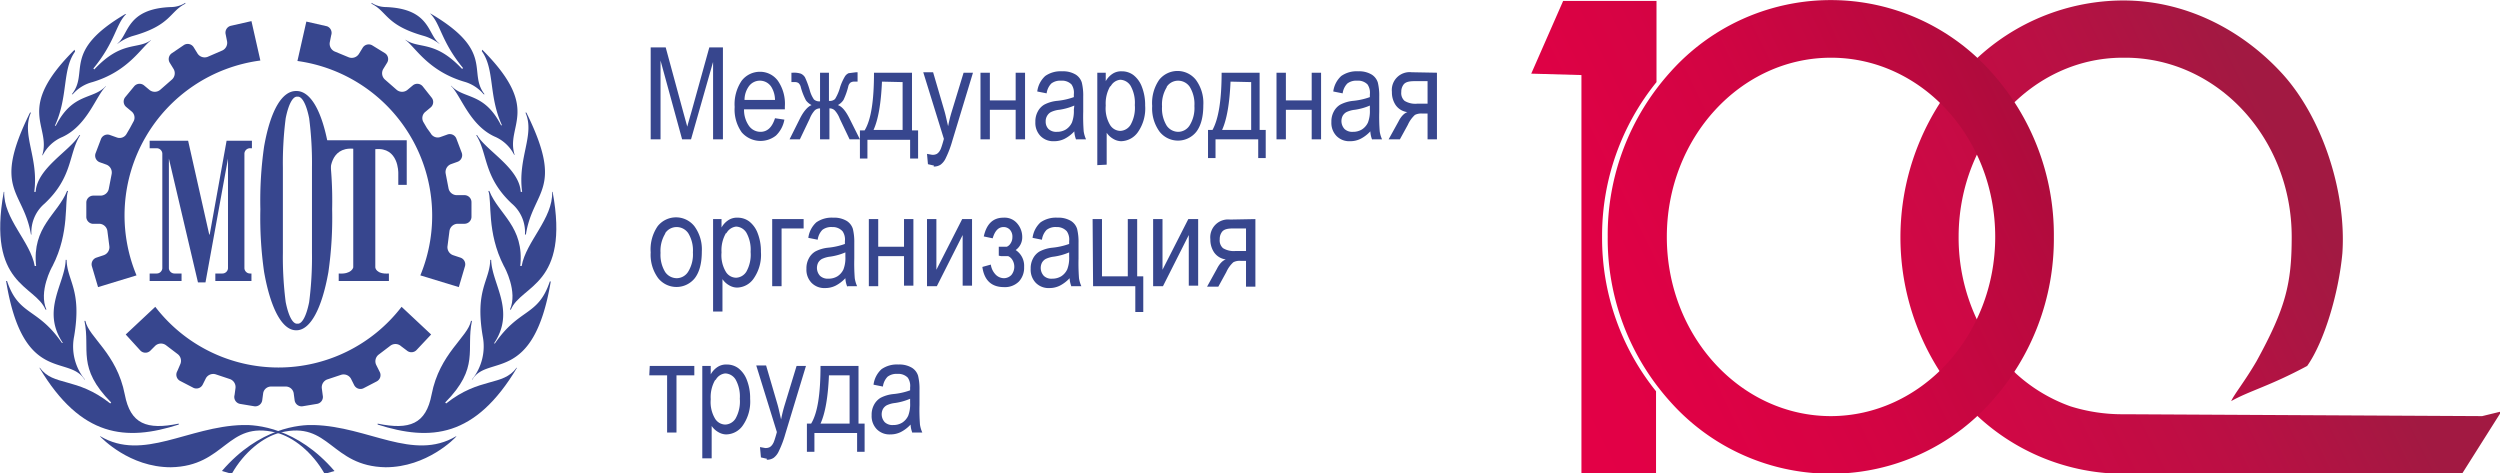 <svg xmlns="http://www.w3.org/2000/svg" xmlns:xlink="http://www.w3.org/1999/xlink" width="532.9" height="100.9" viewBox="0 0 532.9 100.9"><defs><style>.cls-1{fill:#37468e;}.cls-2{fill:url(#Dégradé_sans_nom_11);}.cls-3{fill:url(#Dégradé_sans_nom_15);}.cls-4{fill:url(#Dégradé_sans_nom_11-2);}</style><linearGradient id="Dégradé_sans_nom_11" x1="327.85" y1="76.46" x2="479.18" y2="2.02" gradientUnits="userSpaceOnUse"><stop offset="0" stop-color="#e40046"/><stop offset="0.18" stop-color="#df0145"/><stop offset="0.39" stop-color="#d20443"/><stop offset="0.61" stop-color="#bb093f"/><stop offset="0.84" stop-color="#9c1039"/><stop offset="1" stop-color="#801634"/></linearGradient><linearGradient id="Dégradé_sans_nom_15" x1="355.14" y1="131.94" x2="506.47" y2="57.51" gradientUnits="userSpaceOnUse"><stop offset="0" stop-color="#e40046"/><stop offset="0.23" stop-color="#df0246"/><stop offset="0.49" stop-color="#d20745"/><stop offset="0.76" stop-color="#bb0f44"/><stop offset="0.99" stop-color="#a21942"/></linearGradient><linearGradient id="Dégradé_sans_nom_11-2" x1="337.03" y1="95.12" x2="488.36" y2="20.69" xlink:href="#Dégradé_sans_nom_11"/></defs><title>ru-logo100-web</title><g id="Calque_1" data-name="Calque 1"><path class="cls-1" d="M152.1,42.6V25.8l4.6,16.8h1.9l4.7-16.5V42.6h2.1V23h-2.9l-3.8,13.7c-.4,1.4-.7,2.4-.9,3.2l-.8-2.9L153.2,23H150V42.6ZM173.4,41a3,3,0,0,1-2.4-1.2,5.9,5.9,0,0,1-1.1-3.6h8.7v-.6a8.6,8.6,0,0,0-1.5-5.5,4.7,4.7,0,0,0-3.8-1.9,4.9,4.9,0,0,0-3.9,1.9,8.9,8.9,0,0,0-1.5,5.6,8.4,8.4,0,0,0,1.5,5.4,5.3,5.3,0,0,0,7.3.7,6.2,6.2,0,0,0,1.8-3.4l-2-.3c-.6,1.9-1.6,2.9-3.1,2.9ZM171,31.2a2.9,2.9,0,0,1,4.7.2,5.4,5.4,0,0,1,.8,2.8H170a5,5,0,0,1,1-3Zm15.1-2.8v6.1a1.7,1.7,0,0,1-1.3-.4,6.4,6.4,0,0,1-.9-2,18.8,18.8,0,0,0-1-2.7,2,2,0,0,0-.9-.8,4.7,4.7,0,0,0-1.7-.2H180v2h.6a1.4,1.4,0,0,1,.9.2,1.6,1.6,0,0,1,.5.9,13.8,13.8,0,0,0,1.1,2.8,3.5,3.5,0,0,0,1.2,1c-.8.3-1.7,1.3-2.5,2.9l-2.2,4.4h2.2l2.1-4.4a5.7,5.7,0,0,1,1.1-1.8,1.7,1.7,0,0,1,1.1-.4v6.6h2V36a1.6,1.6,0,0,1,1.1.4,5.4,5.4,0,0,1,1.1,1.8l2.1,4.4h2.2l-2.2-4.4c-.8-1.6-1.6-2.6-2.5-2.9a3.4,3.4,0,0,0,1.2-1.1,15.2,15.2,0,0,0,1-2.8,1.5,1.5,0,0,1,.5-.9,1.5,1.5,0,0,1,.9-.2h.6v-2h-.3l-1.6.2a1.8,1.8,0,0,0-.8.7,11.5,11.5,0,0,0-1,2.2,9.7,9.7,0,0,1-1.1,2.6,1.6,1.6,0,0,1-1.3.4V28.4Zm9.5,12.3h-1v6h1.6v-4h9.1v4H207v-6h-1.3V28.4h-8.1c0,5.9-.6,10-2,12.3Zm8.1-10.3V40.6h-6.2c1-2.2,1.6-5.6,1.8-10.3Zm6.6,18a2.6,2.6,0,0,0,1.5-.4,3.6,3.6,0,0,0,1.1-1.4,21.8,21.8,0,0,0,1.4-3.7l4.4-14.5h-2l-2.5,8.2a29.6,29.6,0,0,0-.8,3.2c-.3-1.2-.5-2.3-.8-3.3l-2.4-8.2h-2.1l4.4,14.2c-.4,1.5-.7,2.3-.8,2.4a2,2,0,0,1-.7.8,1.9,1.9,0,0,1-1,.2l-1.1-.2.2,2.2,1.3.3Zm10-5.8h2V36.3h5.5v6.3h2V28.4h-2v5.9h-5.5V28.4h-2Zm20.4,0h2.1a6.4,6.4,0,0,1-.5-1.7,40.9,40.9,0,0,1-.1-4.2V33.5a11.8,11.8,0,0,0-.3-3,3.1,3.1,0,0,0-1.3-1.7,5.2,5.2,0,0,0-2.9-.7,5.7,5.7,0,0,0-3.6,1,5.4,5.4,0,0,0-1.7,3.3l2,.4a3.7,3.7,0,0,1,1-2.1,3.1,3.1,0,0,1,2.1-.6,2.8,2.8,0,0,1,2.2.8,3.1,3.1,0,0,1,.5,2.1v.6a14.5,14.5,0,0,1-3.6.8,7.5,7.5,0,0,0-2.7.8,3.7,3.7,0,0,0-1.4,1.5,4.4,4.4,0,0,0-.5,2.2,4,4,0,0,0,1.1,3,3.8,3.8,0,0,0,2.9,1.1,4.9,4.9,0,0,0,2.2-.5,7.5,7.5,0,0,0,2.1-1.6,5.4,5.4,0,0,0,.4,1.8Zm-.5-6.3a6.8,6.8,0,0,1-.4,2.7,3.5,3.5,0,0,1-1.3,1.5,3.6,3.6,0,0,1-1.9.5,2.4,2.4,0,0,1-1.8-.6,2.2,2.2,0,0,1-.6-1.6,2.2,2.2,0,0,1,.3-1.2,2.1,2.1,0,0,1,.8-.8,5.5,5.5,0,0,1,1.8-.5,12.7,12.7,0,0,0,3.2-.9Zm7,11.7V41.2a4.2,4.2,0,0,0,1.4,1.3,3.4,3.4,0,0,0,1.7.5,4.5,4.5,0,0,0,3.6-2,8.8,8.8,0,0,0,1.5-5.6,10.6,10.6,0,0,0-.7-4,5.7,5.7,0,0,0-1.8-2.5,4.1,4.1,0,0,0-2.5-.8,3.3,3.3,0,0,0-1.9.5,4.4,4.4,0,0,0-1.5,1.6V28.4h-1.8V48.1Zm.8-16.6a2.6,2.6,0,0,1,2.1-1.5,2.7,2.7,0,0,1,2.2,1.3,7.4,7.4,0,0,1,.9,4.1,7.4,7.4,0,0,1-.9,4.2,2.7,2.7,0,0,1-2.2,1.3,2.6,2.6,0,0,1-2.2-1.3,6.9,6.9,0,0,1-.9-4.1,7.3,7.3,0,0,1,1-4.2Zm10.5,9.6a5,5,0,0,0,7.8,0c1-1.3,1.5-3.2,1.5-5.7a8.3,8.3,0,0,0-1.6-5.4,5,5,0,0,0-7.8,0,8.7,8.7,0,0,0-1.5,5.6,8.4,8.4,0,0,0,1.6,5.5Zm1.5-9.6a2.9,2.9,0,0,1,2.4-1.3,3,3,0,0,1,2.5,1.3,7,7,0,0,1,1,4.1,7,7,0,0,1-1,4.1,2.9,2.9,0,0,1-2.4,1.4,3,3,0,0,1-2.5-1.3,7,7,0,0,1-1-4.1,7,7,0,0,1,1-4.1Zm9.8,9.2h-1v6h1.6v-4h9.1v4h1.6v-6h-1.3V28.4h-8.1q0,8.8-2,12.3ZM278,30.4V40.6h-6.2c1-2.2,1.6-5.6,1.8-10.3Zm5.4,12.2h2V36.3h5.5v6.3h2V28.4h-2v5.9h-5.5V28.4h-2Zm20.4,0h2.1a6.1,6.1,0,0,1-.5-1.7,40.1,40.1,0,0,1-.1-4.2V33.5a11.8,11.8,0,0,0-.3-3,3.1,3.1,0,0,0-1.3-1.7,5.2,5.2,0,0,0-2.9-.7,5.7,5.7,0,0,0-3.6,1,5.4,5.4,0,0,0-1.7,3.3l2,.4a3.7,3.7,0,0,1,1-2.1,3.1,3.1,0,0,1,2.1-.6,2.8,2.8,0,0,1,2.2.8,3.1,3.1,0,0,1,.5,2.1v.6a14.5,14.5,0,0,1-3.6.8,7.5,7.5,0,0,0-2.7.8,3.7,3.7,0,0,0-1.4,1.5,4.4,4.4,0,0,0-.5,2.2,4,4,0,0,0,1.1,3,3.8,3.8,0,0,0,2.9,1.1,4.9,4.9,0,0,0,2.2-.5,7.5,7.5,0,0,0,2.1-1.6,5.4,5.4,0,0,0,.4,1.8Zm-.5-6.3a6.8,6.8,0,0,1-.4,2.7,3.5,3.5,0,0,1-1.3,1.5,3.6,3.6,0,0,1-1.9.5,2.4,2.4,0,0,1-1.8-.6,2.5,2.5,0,0,1-.4-2.8,2.1,2.1,0,0,1,.8-.8,5.4,5.4,0,0,1,1.8-.5,12.7,12.7,0,0,0,3.2-.9Zm8.9-8a3.8,3.8,0,0,0-4.2,4.2,4.8,4.8,0,0,0,.8,2.8,3.6,3.6,0,0,0,2.5,1.5c-.6.2-1.3.8-1.9,2l-2.1,3.8h2.4l1.7-3.1a6.4,6.4,0,0,1,1.5-2.1,2.9,2.9,0,0,1,1.5-.3h1.2v5.5h2V28.4Zm3.4,6.7h-2.2a4.4,4.4,0,0,1-2.7-.6,2.2,2.2,0,0,1-.7-1.9,2.5,2.5,0,0,1,.5-1.6c.4-.5,1.1-.7,2.3-.7h2.8Z" transform="translate(-11.3 -12.9)"/><path class="cls-1" d="M151.6,72.2a5,5,0,0,0,7.8,0c1-1.3,1.5-3.2,1.5-5.7a8.3,8.3,0,0,0-1.6-5.4,5,5,0,0,0-7.8,0,8.7,8.7,0,0,0-1.5,5.6,8.4,8.4,0,0,0,1.6,5.5Zm1.5-9.6a2.9,2.9,0,0,1,2.4-1.3,3,3,0,0,1,2.5,1.3,7,7,0,0,1,1,4.1,7,7,0,0,1-1,4.1,2.9,2.9,0,0,1-2.4,1.4,3,3,0,0,1-2.5-1.3,7,7,0,0,1-1-4.1,7,7,0,0,1,1-4.1Zm12.2,16.7V72.4a4.2,4.2,0,0,0,1.4,1.3,3.4,3.4,0,0,0,1.7.5,4.4,4.4,0,0,0,3.6-2,8.8,8.8,0,0,0,1.5-5.6,10.5,10.5,0,0,0-.7-4,5.7,5.7,0,0,0-1.8-2.5,4.1,4.1,0,0,0-2.5-.8,3.3,3.3,0,0,0-1.9.5,4.4,4.4,0,0,0-1.5,1.6V59.6h-1.8V79.3Zm.8-16.6a2.7,2.7,0,0,1,2.1-1.5,2.7,2.7,0,0,1,2.2,1.3,7.4,7.4,0,0,1,.9,4.1,7.4,7.4,0,0,1-.9,4.2,2.7,2.7,0,0,1-2.2,1.3,2.6,2.6,0,0,1-2.2-1.3,6.9,6.9,0,0,1-.9-4.1,7.3,7.3,0,0,1,1-4.2Zm9.8,11.2h2V61.6h4.7v-2h-6.7Zm16.1,0H194a6.4,6.4,0,0,1-.5-1.7,41.1,41.1,0,0,1-.1-4.2V64.7a11.9,11.9,0,0,0-.3-3,3.1,3.1,0,0,0-1.3-1.7,5.2,5.2,0,0,0-2.9-.7,5.7,5.7,0,0,0-3.6,1,5.4,5.4,0,0,0-1.7,3.3l2,.4a3.7,3.7,0,0,1,1-2.1,3.1,3.1,0,0,1,2.1-.6,2.8,2.8,0,0,1,2.2.9,3.1,3.1,0,0,1,.5,2.1v.6a14.6,14.6,0,0,1-3.6.8,7.5,7.5,0,0,0-2.7.8,3.7,3.7,0,0,0-1.4,1.5,4.4,4.4,0,0,0-.5,2.2,4,4,0,0,0,1.1,3,3.8,3.8,0,0,0,2.9,1.1,4.9,4.9,0,0,0,2.2-.5,7.6,7.6,0,0,0,2.1-1.6,5.3,5.3,0,0,0,.4,1.8Zm-.5-6.3a6.8,6.8,0,0,1-.4,2.7,3.5,3.5,0,0,1-1.3,1.5,3.6,3.6,0,0,1-1.9.5,2.4,2.4,0,0,1-1.8-.6,2.5,2.5,0,0,1-.4-2.8,2.1,2.1,0,0,1,.8-.8,5.6,5.6,0,0,1,1.8-.5,12.8,12.8,0,0,0,3.2-.9Zm5,6.3h2V67.5H204v6.3h2V59.6h-2v5.9h-5.5V59.6h-2Zm12.4,0H211L216.5,63V73.8h2V59.6h-2.1l-5.5,10.8V59.6h-2Zm15.8-6.4h1.5a2,2,0,0,1,.9.8,2.8,2.8,0,0,1-.2,3.2,2.2,2.2,0,0,1-1.6.7,2.5,2.5,0,0,1-1.8-.8,3.9,3.9,0,0,1-1-2.1l-1.8.5c.4,2.9,2,4.3,4.6,4.3a4.2,4.2,0,0,0,3.2-1.2,4.3,4.3,0,0,0,1.1-3.1,4,4,0,0,0-1.8-3.6,3.3,3.3,0,0,0,1.4-2.7,4.4,4.4,0,0,0-1.1-3,3.5,3.5,0,0,0-2.9-1.2c-2.2,0-3.6,1.3-4.2,4l1.9.4q.7-2.4,2.3-2.4a1.8,1.8,0,0,1,1.4.6,2.2,2.2,0,0,1,.5,1.6,2.3,2.3,0,0,1-.4,1.3,1.7,1.7,0,0,1-.8.7h-1.7v1.9Zm15,6.4h2.1a6.5,6.5,0,0,1-.5-1.7,41.8,41.8,0,0,1-.1-4.2V64.7a11.8,11.8,0,0,0-.3-3,3.1,3.1,0,0,0-1.3-1.7,5.2,5.2,0,0,0-2.9-.7,5.7,5.7,0,0,0-3.6,1,5.4,5.4,0,0,0-1.7,3.3l2,.4a3.7,3.7,0,0,1,1-2.1,3.1,3.1,0,0,1,2.1-.6,2.8,2.8,0,0,1,2.2.9,3.1,3.1,0,0,1,.5,2.1v.6a14.8,14.8,0,0,1-3.6.8,7.5,7.5,0,0,0-2.7.8,3.7,3.7,0,0,0-1.4,1.5,4.4,4.4,0,0,0-.5,2.2,4,4,0,0,0,1.1,3,3.8,3.8,0,0,0,2.9,1.1,4.9,4.9,0,0,0,2.2-.5,7.6,7.6,0,0,0,2.1-1.6,5.4,5.4,0,0,0,.4,1.8Zm-.5-6.3a6.8,6.8,0,0,1-.4,2.7,3.5,3.5,0,0,1-1.3,1.5,3.6,3.6,0,0,1-1.9.5,2.3,2.3,0,0,1-1.8-.6,2.5,2.5,0,0,1-.4-2.8,2.1,2.1,0,0,1,.8-.8,5.5,5.5,0,0,1,1.8-.5,12.8,12.8,0,0,0,3.2-.9Zm5.1,6.3h9v5.5H255V71.8h-1.3V59.6h-2V71.8h-5.5V59.6h-2Zm12.8,0h2.1L264.7,63V73.8h2V59.6h-2.1l-5.5,10.8V59.6h-2Zm16.4-14.2a3.8,3.8,0,0,0-4.2,4.2,4.8,4.8,0,0,0,.8,2.8,3.6,3.6,0,0,0,2.5,1.5c-.6.2-1.3.8-1.9,2l-2.1,3.8H271l1.7-3.1a6.3,6.3,0,0,1,1.5-2.1,2.9,2.9,0,0,1,1.5-.3h1.2v5.5h2V59.6Zm3.4,6.7h-2.2a4.4,4.4,0,0,1-2.7-.6,2.2,2.2,0,0,1-.7-1.9,2.5,2.5,0,0,1,.5-1.6c.4-.5,1.1-.7,2.3-.7h2.8Z" transform="translate(-11.3 -12.9)"/><path class="cls-1" d="M149.7,92.9h3.8v12.2h2V92.9h3.8v-2h-9.5ZM163,110.6v-6.9a4.2,4.2,0,0,0,1.4,1.3,3.4,3.4,0,0,0,1.7.5,4.4,4.4,0,0,0,3.6-2,8.9,8.9,0,0,0,1.5-5.6,10.5,10.5,0,0,0-.7-4,5.7,5.7,0,0,0-1.8-2.5,4.1,4.1,0,0,0-2.5-.8,3.3,3.3,0,0,0-1.9.5,4.4,4.4,0,0,0-1.5,1.6V90.9H161v19.7Zm.8-16.6a2.6,2.6,0,0,1,2.1-1.5,2.7,2.7,0,0,1,2.2,1.3,7.4,7.4,0,0,1,.9,4.1,7.4,7.4,0,0,1-.9,4.2,2.7,2.7,0,0,1-2.2,1.3,2.6,2.6,0,0,1-2.2-1.3,6.9,6.9,0,0,1-.9-4.1,7.3,7.3,0,0,1,1-4.2Zm10.9,16.9a2.6,2.6,0,0,0,1.5-.4,3.6,3.6,0,0,0,1.1-1.4,21.7,21.7,0,0,0,1.4-3.7l4.4-14.5h-2l-2.5,8.2a29.4,29.4,0,0,0-.8,3.2c-.3-1.2-.5-2.3-.8-3.3l-2.4-8.2h-2.1l4.4,14.2c-.4,1.5-.7,2.3-.8,2.4a2,2,0,0,1-.7.8,1.9,1.9,0,0,1-1,.2l-1.1-.2.2,2.2,1.3.3Zm9.6-7.7h-1v6h1.6v-4H194v4h1.6v-6h-1.3V90.9h-8.1c0,5.9-.6,10-2,12.3Zm8.1-10.3v10.3h-6.2c1-2.2,1.6-5.6,1.8-10.3Zm13.4,12.2h2.1a6.4,6.4,0,0,1-.5-1.7,41.1,41.1,0,0,1-.1-4.2V96a11.9,11.9,0,0,0-.3-3,3.1,3.1,0,0,0-1.3-1.7,5.2,5.2,0,0,0-2.9-.7,5.7,5.7,0,0,0-3.6,1,5.4,5.4,0,0,0-1.7,3.3l2,.4a3.7,3.7,0,0,1,1-2.1,3.1,3.1,0,0,1,2.1-.6,2.8,2.8,0,0,1,2.2.8,3.1,3.1,0,0,1,.5,2.1v.6a14.6,14.6,0,0,1-3.6.8,7.5,7.5,0,0,0-2.7.8,3.8,3.8,0,0,0-1.4,1.5,4.4,4.4,0,0,0-.5,2.2,4,4,0,0,0,1.1,3,3.8,3.8,0,0,0,2.9,1.1,4.9,4.9,0,0,0,2.2-.5,7.5,7.5,0,0,0,2.1-1.6,5.3,5.3,0,0,0,.4,1.8Zm-.5-6.3a6.8,6.8,0,0,1-.4,2.7,3.5,3.5,0,0,1-1.3,1.5,3.6,3.6,0,0,1-1.9.5,2.4,2.4,0,0,1-1.8-.6,2.5,2.5,0,0,1-.4-2.8,2.1,2.1,0,0,1,.8-.8,5.5,5.5,0,0,1,1.8-.5,12.7,12.7,0,0,0,3.2-.9Z" transform="translate(-11.3 -12.9)"/><path class="cls-1" d="M74.5,32.3h-.1c-2.9,0-5.4,3.9-6.8,11.8a81.3,81.3,0,0,0-.8,13.4,81.2,81.2,0,0,0,.8,13.4c1.4,7.9,3.9,12.4,6.8,12.4h.1c2.9,0,5.4-4.5,6.8-12.4a81.5,81.5,0,0,0,.8-13.4,81.6,81.6,0,0,0-.8-13.4C79.9,36.3,77.4,32.3,74.5,32.3Zm3.3,25.5c0,4.8,0,8.9,0,8.9a74.8,74.8,0,0,1-.6,10.6c-.6,3-1.5,4.6-2.4,4.6h-.2c-.9,0-1.8-1.6-2.4-4.6a75.1,75.1,0,0,1-.6-10.6s0-4.1,0-8.9v-.2c0-4.8,0-8.9,0-8.9a74.9,74.9,0,0,1,.6-10.6c.6-3,1.5-4.6,2.4-4.6h.2c.9,0,1.8,1.6,2.4,4.6a74.7,74.7,0,0,1,.6,10.6c0,3.8,0,3.8,0,8.9Z" transform="translate(-11.3 -12.9)"/><path class="cls-1" d="M39,40.2l-.7,1.2a1.7,1.7,0,0,1-2.1.8l-1.4-.5a1.5,1.5,0,0,0-2,.9l-1.1,2.9a1.5,1.5,0,0,0,.9,2l1.4.5a1.8,1.8,0,0,1,1.1,2l-.6,3.1a1.8,1.8,0,0,1-1.8,1.5H31.2A1.5,1.5,0,0,0,29.7,56v3A1.5,1.5,0,0,0,31,60.6h1.5a1.8,1.8,0,0,1,1.7,1.6l.4,3.1a1.8,1.8,0,0,1-1.2,2l-1.5.5a1.5,1.5,0,0,0-1,1.9l1.3,4.4,8.2-2.5A33.3,33.3,0,0,1,66.8,25.8l-1.9-8.4-4.4,1a1.5,1.5,0,0,0-1.1,1.8l.3,1.5a1.8,1.8,0,0,1-1.1,2L55.6,25a1.8,1.8,0,0,1-2.2-.7l-.8-1.3a1.5,1.5,0,0,0-2.1-.5L48,24.2a1.5,1.5,0,0,0-.5,2.1l.8,1.3a1.8,1.8,0,0,1-.4,2.3l-2.4,2.1a1.8,1.8,0,0,1-2.3.1l-1.2-1a1.5,1.5,0,0,0-2.1.2L38,33.6a1.5,1.5,0,0,0,.2,2.1l1.2,1a1.7,1.7,0,0,1,.3,2.2Z" transform="translate(-11.3 -12.9)"/><path class="cls-1" d="M70.7,95.3h1.4a1.7,1.7,0,0,1,1.8,1.4l.2,1.5a1.5,1.5,0,0,0,1.7,1.3l3-.5a1.5,1.5,0,0,0,1.3-1.8l-.2-1.5A1.8,1.8,0,0,1,81,93.8l3-1a1.8,1.8,0,0,1,2.1.8l.7,1.4a1.5,1.5,0,0,0,2.1.6l2.7-1.4a1.5,1.5,0,0,0,.6-2.1l-.7-1.4a1.8,1.8,0,0,1,.5-2.2l2.5-1.9a1.8,1.8,0,0,1,2.3.1L98,87.6a1.5,1.5,0,0,0,2.1-.1l3.1-3.3-6.3-5.9a33.1,33.1,0,0,1-52.5,0l-6.3,5.9,3.1,3.4a1.5,1.5,0,0,0,2.1.1l1.1-1.1a1.8,1.8,0,0,1,2.3-.1l2.5,1.9a1.8,1.8,0,0,1,.5,2.2L49.1,92a1.5,1.5,0,0,0,.6,2.1l2.7,1.4a1.5,1.5,0,0,0,2.1-.6l.7-1.4a1.8,1.8,0,0,1,2.1-.8l3,1a1.8,1.8,0,0,1,1.2,1.9l-.2,1.5A1.5,1.5,0,0,0,62.5,99l3,.5a1.5,1.5,0,0,0,1.7-1.3l.2-1.5a1.7,1.7,0,0,1,1.8-1.4Z" transform="translate(-11.3 -12.9)"/><path class="cls-1" d="M102.3,40.2l-.7-1.2a1.7,1.7,0,0,1,.3-2.2l1.2-1a1.5,1.5,0,0,0,.2-2.1l-1.9-2.4a1.5,1.5,0,0,0-2.1-.2l-1.2,1a1.8,1.8,0,0,1-2.3-.1l-2.4-2.1a1.8,1.8,0,0,1-.4-2.3l.8-1.3a1.5,1.5,0,0,0-.5-2.1l-2.6-1.6a1.5,1.5,0,0,0-2.1.5l-.8,1.3a1.8,1.8,0,0,1-2.2.7l-2.9-1.2a1.8,1.8,0,0,1-1.1-2l.3-1.5A1.5,1.5,0,0,0,81,18.5l-4.4-1-1.9,8.4a33.3,33.3,0,0,1,26.2,45.7l8.2,2.5,1.3-4.4a1.5,1.5,0,0,0-1-1.9l-1.5-.5a1.8,1.8,0,0,1-1.2-2l.4-3.1a1.8,1.8,0,0,1,1.7-1.6h1.5a1.5,1.5,0,0,0,1.5-1.6V56a1.5,1.5,0,0,0-1.6-1.5h-1.5a1.8,1.8,0,0,1-1.8-1.5l-.6-3.1a1.8,1.8,0,0,1,1.1-2l1.4-.5a1.5,1.5,0,0,0,.9-2l-1.1-2.9a1.5,1.5,0,0,0-2-.9l-1.4.5a1.7,1.7,0,0,1-2.1-.8Z" transform="translate(-11.3 -12.9)"/><path class="cls-1" d="M23.2,39.5h0Z" transform="translate(-11.3 -12.9)"/><path class="cls-1" d="M36.3,22.2h.1a10.5,10.5,0,0,1,3.1-1.6c8.3-2.3,7.9-5.2,11.3-6.9v-.2a5.7,5.7,0,0,1-2.9.9C38.1,14.7,38.8,20.4,36.3,22.2Z" transform="translate(-11.3 -12.9)"/><path class="cls-1" d="M26.6,33h.2A8.3,8.3,0,0,1,31,30.4c7.7-2.3,10.4-7.4,12.5-8.9h-.1c-2.8,2-6.2,0-12,6.2l-.2-.2c4.7-5.7,4.8-9.5,7-11.6H38C24.4,23.9,30.4,28.3,26.6,33Z" transform="translate(-11.3 -12.9)"/><path class="cls-1" d="M27.2,23.5C14.3,36.3,22.3,39.6,20.3,46h.1a8.3,8.3,0,0,1,4.2-3.9c5.4-2.5,7.2-8.9,9.3-10.8h-.1c-2.7,2.9-7,1.3-10.6,8.4H23c2.9-6.3,1.5-11.9,4.3-15.8Z" transform="translate(-11.3 -12.9)"/><path class="cls-1" d="M17.9,62.9H18a8,8,0,0,1,2.8-6.6c6.1-5.7,5.1-10.7,7.6-14.6h-.2c-1.9,3.3-9,7-9.3,12.1h-.3c1-7.3-2.8-12.2-.7-16.9h-.2C9.5,53.5,16.3,53.3,17.9,62.9Z" transform="translate(-11.3 -12.9)"/><path class="cls-1" d="M21,78.9h.2c-1.7-3.8,1.1-9,1.3-9.3,3.7-7.2,2.5-13.8,3.3-16h-.2c-2,5-7.5,7.6-6.6,16h-.3c-.9-5.2-6.7-10.1-6.5-15.8h-.1C8.5,73.8,18.8,73.6,21,78.9Z" transform="translate(-11.3 -12.9)"/><path class="cls-1" d="M29.3,93.8h.1a11.1,11.1,0,0,1-2.3-9.2c1.7-10-1.5-11.8-1.6-16.3h-.2C25.2,73.3,20,79,24.7,86h-.2c-5.2-7.6-9.2-5.7-11.7-13.2h-.2C16.2,95,26,88.4,29.3,93.8Z" transform="translate(-11.3 -12.9)"/><path class="cls-1" d="M49.4,103.4v-.2c-6.8,1.4-10.3.1-11.5-6.2-1.7-8.8-7.7-12.2-8.4-15.7h-.2c1.3,6.2-1.7,9.9,5.7,17.4l-.2.2c-7.2-5.7-12.1-3.6-15-7.6h-.1C28.6,106.2,38.2,107,49.4,103.4Z" transform="translate(-11.3 -12.9)"/><path class="cls-1" d="M32.6,105.9h.1c9.1,5.4,18.7-2.1,30.3-2.4,2.9-.1,11.6.5,19.6,9.8l-2.1.6c-2.6-4.6-6.7-7.9-10.4-8.8-10.5-2.6-10.7,7.2-22.4,7.4C38.9,112.5,33,106.3,32.6,105.9Z" transform="translate(-11.3 -12.9)"/><path class="cls-1" d="M118,39.5h0Z" transform="translate(-11.3 -12.9)"/><path class="cls-1" d="M118,39.5h0Z" transform="translate(-11.3 -12.9)"/><path class="cls-1" d="M23.2,39.5h0Z" transform="translate(-11.3 -12.9)"/><path class="cls-1" d="M118,39.5h0Z" transform="translate(-11.3 -12.9)"/><path class="cls-1" d="M105,22.2h-.1a10.5,10.5,0,0,0-3.1-1.6c-8.3-2.3-7.9-5.2-11.3-6.9v-.2a5.7,5.7,0,0,0,2.9.9C103.2,14.7,102.4,20.4,105,22.2Z" transform="translate(-11.3 -12.9)"/><path class="cls-1" d="M114.6,33h-.2a8.3,8.3,0,0,0-4.2-2.7c-7.7-2.3-10.4-7.4-12.5-8.9h.1c2.8,2,6.2,0,12,6.2l.2-.2c-4.7-5.7-4.8-9.5-7-11.6h.1C116.9,23.9,110.9,28.3,114.6,33Z" transform="translate(-11.3 -12.9)"/><path class="cls-1" d="M114.1,23.5c12.8,12.8,4.9,16.1,6.9,22.4h-.1a8.3,8.3,0,0,0-4.2-3.9c-5.4-2.5-7.2-8.9-9.3-10.8h.1c2.7,2.9,7,1.3,10.6,8.4h.2c-2.9-6.3-1.5-11.9-4.3-15.8Z" transform="translate(-11.3 -12.9)"/><path class="cls-1" d="M123.4,62.9h-.2a8,8,0,0,0-2.8-6.6c-6.1-5.7-5.1-10.7-7.6-14.6h.2c1.9,3.3,9,7,9.3,12.1h.3c-1-7.3,2.8-12.2.7-16.9h.2C131.7,53.5,124.9,53.3,123.4,62.9Z" transform="translate(-11.3 -12.9)"/><path class="cls-1" d="M120.2,78.9H120c1.7-3.8-1.1-9-1.3-9.3-3.7-7.2-2.5-13.8-3.3-16h.2c2,5,7.5,7.6,6.6,16h.3c.9-5.2,6.7-10.1,6.5-15.8h.1C132.8,73.8,122.4,73.6,120.2,78.9Z" transform="translate(-11.3 -12.9)"/><path class="cls-1" d="M112,93.8h-.1a11.2,11.2,0,0,0,2.3-9.2c-1.7-10,1.5-11.8,1.6-16.3h.2c.1,5.1,5.3,10.8.6,17.8h.2c5.2-7.6,9.2-5.7,11.7-13.2h.2C125,95,115.2,88.4,112,93.8Z" transform="translate(-11.3 -12.9)"/><path class="cls-1" d="M91.8,103.4v-.2c6.8,1.4,10.3.1,11.5-6.2,1.7-8.8,7.7-12.2,8.4-15.7h.2c-1.3,6.2,1.7,9.9-5.7,17.4l.2.2c7.2-5.7,12.1-3.6,15-7.6h.1C112.6,106.2,103.1,107,91.8,103.4Z" transform="translate(-11.3 -12.9)"/><path class="cls-1" d="M108.6,105.9h-.1c-9.1,5.4-18.7-2.1-30.3-2.4-2.9-.1-11.6.5-19.6,9.8l2.1.6c2.6-4.6,6.7-7.9,10.4-8.8,10.5-2.6,10.7,7.2,22.4,7.4C102.3,112.5,108.3,106.3,108.6,105.9Z" transform="translate(-11.3 -12.9)"/><path class="cls-1" d="M23.2,39.5h0Z" transform="translate(-11.3 -12.9)"/><path class="cls-1" d="M23.2,39.5h0Z" transform="translate(-11.3 -12.9)"/><path class="cls-1" d="M118,39.5h0Z" transform="translate(-11.3 -12.9)"/><path class="cls-1" d="M64.7,44.5h.3V42.9H59.6L56,62.9h-.1l-4.5-20H43.2v1.6h1.5a1.2,1.2,0,0,1,1.2,1.1V70.1a1.2,1.2,0,0,1-1.2,1.1H43.2v1.6H50V71.2H48.5a1.2,1.2,0,0,1-1.2-1.1V46.7l6.2,26.4h1.6l4.8-26.4V70.1a1.2,1.2,0,0,1-1.2,1.1H57.2v1.6h7.7V71.2h-.3a1.2,1.2,0,0,1-1.2-1.1V45.6A1.2,1.2,0,0,1,64.7,44.5Z" transform="translate(-11.3 -12.9)"/><path class="cls-1" d="M98,42.8v9.5H96.2V49.8c0-.1.1-5.6-4.9-5.1V69.9s.1,1.5,2.9,1.3v1.6H83.5V71.2c2.8.2,3.1-1.3,3.1-1.3V44.6c-5.1-.4-4.9,5.1-4.9,5.1v2.6H79.9V42.8Z" transform="translate(-11.3 -12.9)"/></g><g id="Calque_2" data-name="Calque 2"><path class="cls-2" d="M352.8,63.4a52,52,0,0,1,11.6-33V13.1H344.5l-6.8,15.5,10.7.3v85.1h15.9V96.3A52,52,0,0,1,352.8,63.4Z" transform="translate(-11.3 -12.9)"/><path class="cls-3" d="M540.4,101.6l-76-.4H464a36.8,36.8,0,0,1-11.4-1.7A34.3,34.3,0,0,1,441,92.5a52.4,52.4,0,0,1-8.4-11.7,40.9,40.9,0,0,1-3.8-17.4c0-21.1,15.7-38.2,35-38.2h.5c19.6,0,35.5,17.1,35.5,38.2,0,10-1.3,15.2-7.5,26.5-2.5,4.3-4.8,7.1-5.4,8.5,3.9-2.2,8.2-3.2,16.2-7.5,3.6-5.1,6.7-15.4,7.5-24,.9-13.1-4.3-29.1-13-38.5s-20.7-15.4-33.7-15.4a45.9,45.9,0,0,0-34.1,15.3,52.9,52.9,0,0,0-5,63.8h0c1.9,4.2,1.7,3.1,3.8,5l1.3,1.5a45.9,45.9,0,0,0,34.1,15.3h72.1l8.4-13.3Z" transform="translate(-11.3 -12.9)"/><path class="cls-4" d="M435.7,28.2a45.8,45.8,0,0,0-68.3,0,51.8,51.8,0,0,0-13.4,35.2,51.8,51.8,0,0,0,13.4,35.2,45.8,45.8,0,0,0,68.3,0,51.8,51.8,0,0,0,13.4-35.2A51.8,51.8,0,0,0,435.7,28.2Zm-34.1,73.4c-19.3,0-35-17.1-35-38.2s15.7-38.2,35-38.2,35,17.1,35,38.2S420.8,101.6,401.5,101.6Z" transform="translate(-11.3 -12.9)"/></g></svg>